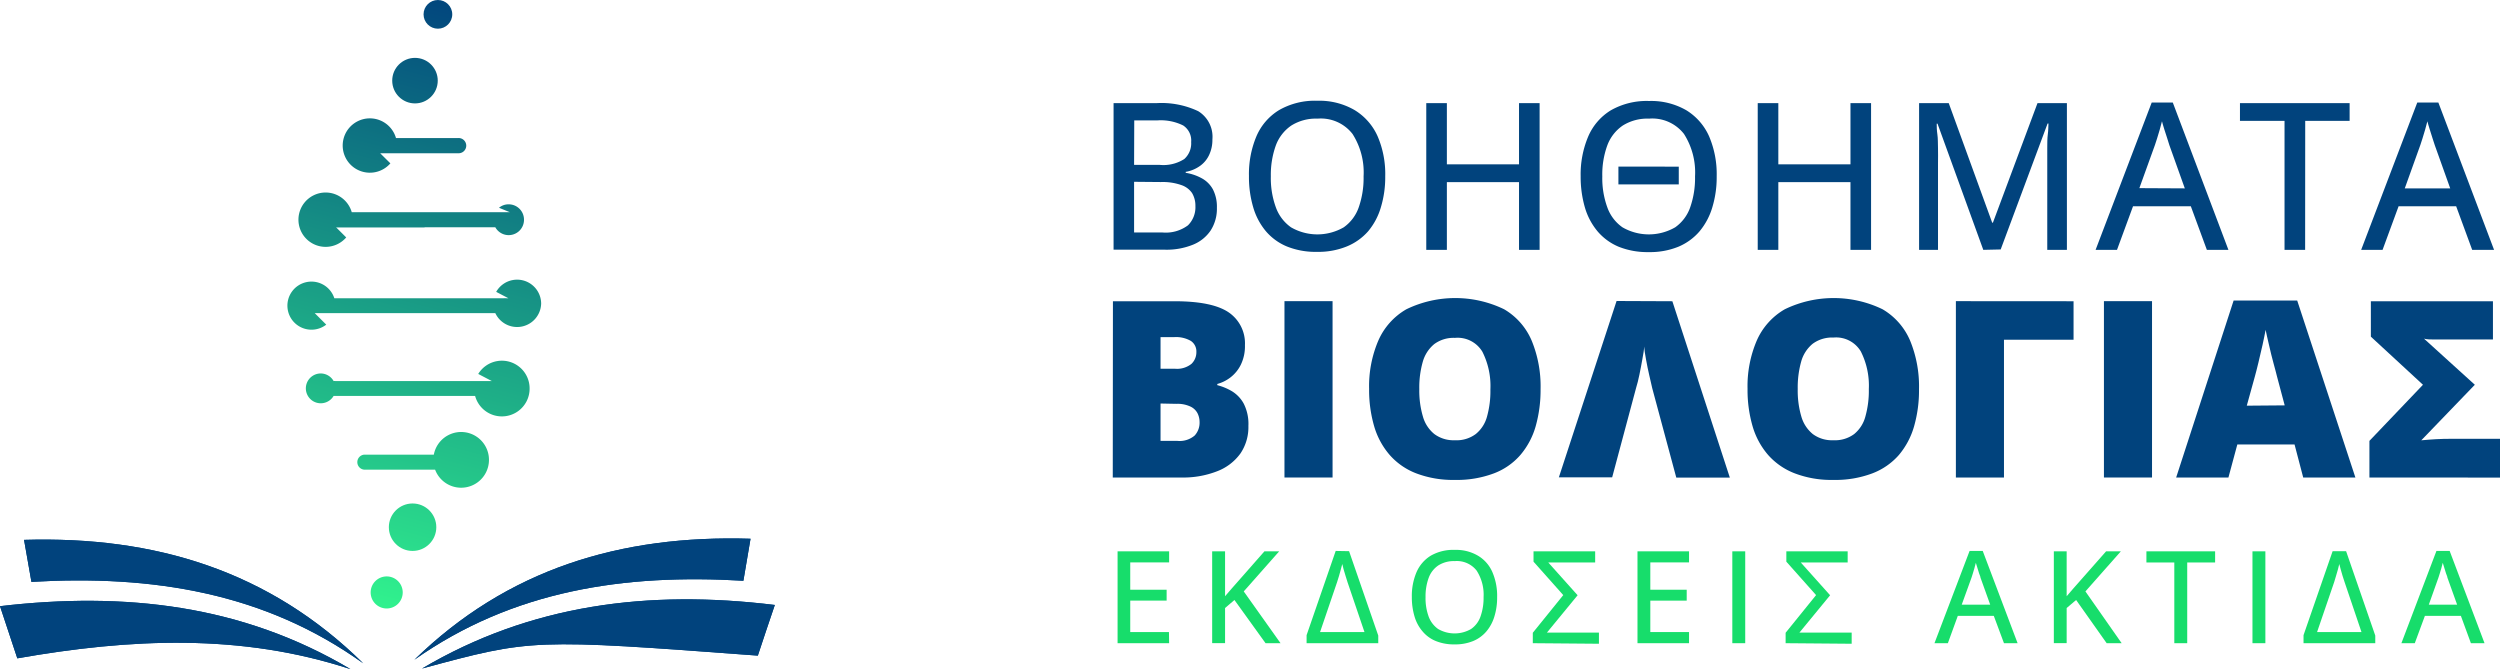 <svg id="Layer_1" data-name="Layer 1" xmlns="http://www.w3.org/2000/svg" xmlns:xlink="http://www.w3.org/1999/xlink" viewBox="0 0 311.88 83.48"><defs><style>.cls-1{fill:#01437d;}.cls-2{fill:url(#linear-gradient);}.cls-3{fill:url(#linear-gradient-2);}.cls-4{fill:url(#linear-gradient-3);}.cls-5{fill:url(#linear-gradient-4);}.cls-6{fill:url(#linear-gradient-5);}.cls-7{fill:url(#linear-gradient-6);}.cls-8{fill:url(#linear-gradient-7);}.cls-9{fill:url(#linear-gradient-8);}.cls-10{fill:url(#linear-gradient-9);}.cls-11{fill:url(#linear-gradient-10);}.cls-12{fill:url(#linear-gradient-11);}.cls-13{fill:url(#linear-gradient-12);}.cls-14{fill:url(#linear-gradient-13);}.cls-15{fill:url(#linear-gradient-16);}.cls-16{fill:url(#linear-gradient-17);}.cls-17{fill:url(#linear-gradient-18);}.cls-18{fill:#17dd6b;}</style><linearGradient id="linear-gradient" x1="34.82" y1="77.49" x2="55.47" y2="-1.42" gradientTransform="translate(0 0)" gradientUnits="userSpaceOnUse"><stop offset="0" stop-color="#31f48e"/><stop offset="1" stop-color="#01437d"/></linearGradient><linearGradient id="linear-gradient-2" x1="34.56" y1="75.83" x2="55.21" y2="-3.08" xlink:href="#linear-gradient"/><linearGradient id="linear-gradient-3" x1="38.43" y1="76.57" x2="59.08" y2="-2.34" xlink:href="#linear-gradient"/><linearGradient id="linear-gradient-4" x1="30.82" y1="74.58" x2="51.46" y2="-4.33" xlink:href="#linear-gradient"/><linearGradient id="linear-gradient-5" x1="48.05" y1="78.82" x2="68.7" y2="-0.09" xlink:href="#linear-gradient"/><linearGradient id="linear-gradient-6" x1="51.21" y1="79.92" x2="71.86" y2="1.01" xlink:href="#linear-gradient"/><linearGradient id="linear-gradient-7" x1="48.57" y1="79.23" x2="69.22" y2="0.32" xlink:href="#linear-gradient"/><linearGradient id="linear-gradient-8" x1="47.21" y1="78.87" x2="67.86" y2="-0.04" xlink:href="#linear-gradient"/><linearGradient id="linear-gradient-9" x1="36.37" y1="76.03" x2="57.01" y2="-2.88" xlink:href="#linear-gradient"/><linearGradient id="linear-gradient-10" x1="47.39" y1="78.92" x2="68.03" y2="0.01" xlink:href="#linear-gradient"/><linearGradient id="linear-gradient-11" x1="35.07" y1="75.69" x2="55.72" y2="-3.22" xlink:href="#linear-gradient"/><linearGradient id="linear-gradient-12" x1="44.24" y1="78.09" x2="64.88" y2="-0.82" xlink:href="#linear-gradient"/><linearGradient id="linear-gradient-13" x1="35.35" y1="75.77" x2="56" y2="-3.14" xlink:href="#linear-gradient"/><linearGradient id="linear-gradient-16" x1="41.39" y1="77.35" x2="62.04" y2="-1.56" xlink:href="#linear-gradient"/><linearGradient id="linear-gradient-17" x1="44.37" y1="78.13" x2="65.01" y2="-0.78" xlink:href="#linear-gradient"/><linearGradient id="linear-gradient-18" x1="47.45" y1="76.81" x2="68.1" y2="-2.1" xlink:href="#linear-gradient"/></defs><path class="cls-1" d="M52.65,83.4c13.72-3.71,13.72-3.71,41.9-1.61.65-2,1.32-4,2.12-6.32C80.86,73.54,66.18,75.41,52.65,83.4ZM2.16,82.13C16.29,79.64,30.1,79,43.73,83.48,30.22,75.46,15.61,73.8,0,75.62Zm49.53.18C64,73.63,77.92,71.57,92.74,72.45l.89-5.24C77.42,66.71,63.29,71,51.69,82.31ZM3.92,72.59C19,71.71,33,73.92,45.3,82.75,33.59,71.22,19.35,66.86,3,67.35Z"/><path class="cls-1" d="M52.65,83.4c13.53-8,28.21-9.86,44-7.93-.8,2.37-1.47,4.37-2.12,6.32C66.37,79.69,66.37,79.69,52.65,83.4Z"/><path class="cls-1" d="M2.16,82.13,0,75.62c15.61-1.82,30.22-.16,43.73,7.86C30.1,79,16.29,79.64,2.16,82.13Z"/><path class="cls-1" d="M51.69,82.31C63.29,71,77.42,66.71,93.63,67.21l-.89,5.24C77.92,71.57,64,73.63,51.69,82.31Z"/><path class="cls-1" d="M3.92,72.59,3,67.35c16.37-.49,30.61,3.87,42.32,15.4C33,73.92,19,71.71,3.92,72.59Z"/><circle class="cls-2" cx="54.63" cy="1.79" r="1.79"/><circle class="cls-3" cx="51.77" cy="10.06" r="2.84"/><path class="cls-4" d="M65.37,27.41a1.91,1.91,0,0,1-3.58.94H52.93l.08,0H41.92l0,0,1.27,1.27a3.39,3.39,0,1,1,.69-3.15H63.6l-1.35-.55a1.85,1.85,0,0,1,1.21-.43A1.91,1.91,0,0,1,65.37,27.41Z"/><path class="cls-5" d="M43.92,28.32a0,0,0,0,1,0,0H42l0,0Z"/><circle class="cls-6" cx="51.47" cy="65.77" r="2.96"/><path class="cls-7" d="M63.14,37.24H61.61s0,0,0,0h1.21A1,1,0,0,1,63.14,37.24Z"/><path class="cls-8" d="M63,26.48h0Z"/><path class="cls-9" d="M61,57.37a3.47,3.47,0,0,1-6.72,1.22H45.42a.94.94,0,0,1,0-1.87h8.7a3.47,3.47,0,0,1,6.88.65Z"/><path class="cls-10" d="M50.34,39.05h0Z"/><path class="cls-11" d="M63.14,37.24H61.61l-8.16,0h9.38A1,1,0,0,1,63.14,37.24Z"/><polygon class="cls-12" points="53.01 28.32 52.93 28.35 41.95 28.35 41.92 28.32 53.01 28.32"/><path class="cls-13" d="M63,26.48h0Z"/><path class="cls-14" d="M57.23,19.12h-7.8a0,0,0,0,0,0,0h-2l1.27,1.26a3.39,3.39,0,1,1,.7-3.16h7.8A.94.94,0,0,1,57.23,19.12Z"/><polygon class="cls-12" points="53.01 28.32 52.93 28.35 41.95 28.35 41.92 28.32 53.01 28.32"/><path class="cls-10" d="M50.34,39.05h0Z"/><path class="cls-15" d="M67.51,37.86a3,3,0,0,1-5.72,1.2H39.26l1.44,1.44a3,3,0,0,1-1.84.63,3,3,0,1,1,2.85-3.92H53.45l8.16,0h1.82l-1.53-.8a3,3,0,0,1,5.61,1.42Z"/><path class="cls-16" d="M66.07,48.45a3.46,3.46,0,0,1-6.8.94H41.86a.93.93,0,0,1-.24,0h0A1.86,1.86,0,1,1,40,46.59a1.85,1.85,0,0,1,1.62.95.93.93,0,0,1,.24,0h19.5l-1.7-.89a3.46,3.46,0,0,1,6.41,1.83Z"/><path class="cls-17" d="M50.24,73.91a2,2,0,1,1-2-2A2,2,0,0,1,50.24,73.91Z"/><path class="cls-11" d="M63.14,37.24H61.61l-8.16,0h9.38A1,1,0,0,1,63.14,37.24Z"/><path class="cls-13" d="M63,26.48h0Z"/><path class="cls-1" d="M138.92,12.87h5.31a10.71,10.71,0,0,1,5.25,1,3.74,3.74,0,0,1,1.77,3.52,4.42,4.42,0,0,1-.39,1.9,3.48,3.48,0,0,1-1.13,1.39,4.31,4.31,0,0,1-1.81.76v.12a6.13,6.13,0,0,1,2,.68,3.48,3.48,0,0,1,1.39,1.38,4.72,4.72,0,0,1,.5,2.3,5,5,0,0,1-.79,2.85,4.83,4.83,0,0,1-2.23,1.77,8.74,8.74,0,0,1-3.44.61h-6.43Zm2.56,7.7h3.2a4.84,4.84,0,0,0,3.06-.73,2.62,2.62,0,0,0,.86-2.12,2.24,2.24,0,0,0-1-2.07,6.29,6.29,0,0,0-3.22-.63h-2.88Zm0,2.11V29H145a4.62,4.62,0,0,0,3.2-.89,3.16,3.16,0,0,0,.93-2.39,3.08,3.08,0,0,0-.42-1.64,2.64,2.64,0,0,0-1.36-1,7,7,0,0,0-2.53-.37Z"/><path class="cls-1" d="M172.81,22a12.88,12.88,0,0,1-.54,3.85,8.27,8.27,0,0,1-1.59,3A7.12,7.12,0,0,1,168,30.75a9.4,9.4,0,0,1-3.7.67,9.55,9.55,0,0,1-3.75-.67,6.92,6.92,0,0,1-2.65-1.93,8.21,8.21,0,0,1-1.57-3,13.35,13.35,0,0,1-.52-3.86,12.15,12.15,0,0,1,.92-4.93,7.07,7.07,0,0,1,2.83-3.29,8.92,8.92,0,0,1,4.77-1.17A8.73,8.73,0,0,1,169,13.74,7.27,7.27,0,0,1,171.86,17,11.88,11.88,0,0,1,172.81,22Zm-14.27,0a10.61,10.61,0,0,0,.62,3.85,5.18,5.18,0,0,0,1.9,2.51,6.57,6.57,0,0,0,6.57,0,5.09,5.09,0,0,0,1.88-2.51,11.08,11.08,0,0,0,.6-3.85,8.91,8.91,0,0,0-1.38-5.29,5,5,0,0,0-4.36-1.91,5.77,5.77,0,0,0-3.29.87,5.18,5.18,0,0,0-1.92,2.48A10.83,10.83,0,0,0,158.54,22Z"/><path class="cls-1" d="M192.07,31.17H189.5V22.72h-9v8.45h-2.57V12.87h2.57V20.5h9V12.87h2.57Z"/><path class="cls-1" d="M214.16,22a12.88,12.88,0,0,1-.54,3.85,8.43,8.43,0,0,1-1.59,3,7.08,7.08,0,0,1-2.65,1.93,9.36,9.36,0,0,1-3.7.67,9.62,9.62,0,0,1-3.75-.67,7,7,0,0,1-2.64-1.93,8.23,8.23,0,0,1-1.58-3,13.7,13.7,0,0,1-.52-3.86,12.15,12.15,0,0,1,.93-4.93,7.1,7.1,0,0,1,2.82-3.29,9,9,0,0,1,4.78-1.17,8.75,8.75,0,0,1,4.66,1.16A7.27,7.27,0,0,1,213.21,17,12,12,0,0,1,214.16,22Zm-14.27,0a10.61,10.61,0,0,0,.62,3.85,5.12,5.12,0,0,0,1.9,2.51,6.57,6.57,0,0,0,6.57,0,5.09,5.09,0,0,0,1.88-2.51,11.08,11.08,0,0,0,.6-3.85,8.91,8.91,0,0,0-1.38-5.29,5,5,0,0,0-4.36-1.91,5.77,5.77,0,0,0-3.29.87,5.18,5.18,0,0,0-1.92,2.48A10.61,10.61,0,0,0,199.89,22Zm9.54-1.21V23H201.9V20.78Z"/><path class="cls-1" d="M233.42,31.17h-2.57V22.72h-9v8.45h-2.57V12.87h2.57V20.5h9V12.87h2.57Z"/><path class="cls-1" d="M247.42,31.17l-5.71-15.74h-.1c0,.35,0,.78.08,1.32s.06,1.13.08,1.76,0,1.25,0,1.86v10.8h-2.36V12.87h3.7l5.42,14.91h.09l5.56-14.91h3.67v18.3H255.4v-11c0-.56,0-1.13,0-1.73s0-1.16.07-1.7.06-1,.08-1.33h-.11l-5.85,15.71Z"/><path class="cls-1" d="M275.31,31.17l-2-5.44H266.1l-2,5.44h-2.67l7-18.38h2.63L278,31.17Zm-2.75-7.67-1.93-5.4c-.05-.18-.14-.46-.26-.83s-.25-.74-.37-1.14-.22-.71-.29-1c-.08.34-.18.7-.29,1.08s-.21.73-.32,1.06-.19.6-.26.8l-1.95,5.4Z"/><path class="cls-1" d="M287.57,31.17H285V15.08h-5.56V12.87h13.68v2.21h-5.54Z"/><path class="cls-1" d="M308.41,31.17l-2-5.44h-7.18l-2,5.44h-2.67l7-18.38h2.63l6.95,18.38Zm-2.74-7.67-1.93-5.4-.27-.83q-.18-.54-.36-1.14c-.12-.39-.22-.71-.29-1-.09.34-.18.7-.29,1.08s-.22.73-.32,1.06-.19.6-.26.8L300,23.5Z"/><path class="cls-1" d="M138.84,37.58h7.67c3.18,0,5.44.47,6.8,1.41a4.67,4.67,0,0,1,2,4.06,5.29,5.29,0,0,1-.52,2.46,4.52,4.52,0,0,1-1.31,1.59,4.71,4.71,0,0,1-1.62.8v.15a7.06,7.06,0,0,1,1.8.74,4.12,4.12,0,0,1,1.49,1.55,5.56,5.56,0,0,1,.59,2.79,5.85,5.85,0,0,1-1,3.45,6.37,6.37,0,0,1-2.9,2.21,11.59,11.59,0,0,1-4.46.78h-8.56ZM144.78,46h1.79a2.87,2.87,0,0,0,2.07-.61,2,2,0,0,0,.61-1.48,1.57,1.57,0,0,0-.69-1.38,3.7,3.7,0,0,0-2.11-.47h-1.67Zm0,4.34V55h2.09a2.88,2.88,0,0,0,2.17-.67,2.36,2.36,0,0,0,.61-1.68,2.47,2.47,0,0,0-.26-1.1,1.9,1.9,0,0,0-.9-.84,3.79,3.79,0,0,0-1.74-.33Z"/><path class="cls-1" d="M160.24,59.57v-22h6v22Z"/><path class="cls-1" d="M192.19,48.54a16.69,16.69,0,0,1-.61,4.63,9.53,9.53,0,0,1-1.91,3.59,8.22,8.22,0,0,1-3.32,2.3,13.08,13.08,0,0,1-4.86.81,12.88,12.88,0,0,1-4.79-.81,8.4,8.4,0,0,1-3.33-2.3,9.53,9.53,0,0,1-1.94-3.58,16.18,16.18,0,0,1-.63-4.67,14.44,14.44,0,0,1,1.14-6,8.38,8.38,0,0,1,3.51-3.93,14,14,0,0,1,12.19,0,8.28,8.28,0,0,1,3.45,3.94A15,15,0,0,1,192.19,48.54Zm-15.13,0a11.43,11.43,0,0,0,.45,3.42,4.3,4.3,0,0,0,1.43,2.19,4,4,0,0,0,2.55.77,4,4,0,0,0,2.61-.77A4.2,4.2,0,0,0,185.5,52a11.82,11.82,0,0,0,.43-3.42,9.47,9.47,0,0,0-1-4.7,3.6,3.6,0,0,0-3.42-1.73,4.06,4.06,0,0,0-2.59.78,4.39,4.39,0,0,0-1.43,2.22A11.66,11.66,0,0,0,177.06,48.54Z"/><path class="cls-1" d="M208.63,37.58l7.17,22h-6.68l-3-11.15c-.1-.42-.22-1-.37-1.61s-.28-1.32-.41-2-.2-1.19-.23-1.59c0,.4-.11.92-.22,1.57s-.24,1.29-.37,1.94-.27,1.18-.4,1.6l-3,11.21h-6.65l7.2-22Z"/><path class="cls-1" d="M239.4,48.54a16.32,16.32,0,0,1-.61,4.63,9.66,9.66,0,0,1-1.9,3.59,8.33,8.33,0,0,1-3.33,2.3,13.06,13.06,0,0,1-4.85.81,12.81,12.81,0,0,1-4.79-.81,8.5,8.5,0,0,1-3.34-2.3,9.53,9.53,0,0,1-1.94-3.58,16.18,16.18,0,0,1-.63-4.67,14.44,14.44,0,0,1,1.14-6,8.38,8.38,0,0,1,3.51-3.93,14,14,0,0,1,12.19,0,8.28,8.28,0,0,1,3.45,3.94A15,15,0,0,1,239.4,48.54Zm-15.13,0a11.43,11.43,0,0,0,.45,3.42,4.36,4.36,0,0,0,1.43,2.19,4,4,0,0,0,2.56.77,4,4,0,0,0,2.6-.77,4.2,4.2,0,0,0,1.4-2.19,11.82,11.82,0,0,0,.43-3.42,9.47,9.47,0,0,0-1-4.7,3.59,3.59,0,0,0-3.41-1.73,4.07,4.07,0,0,0-2.6.78,4.39,4.39,0,0,0-1.43,2.22A12,12,0,0,0,224.27,48.54Z"/><path class="cls-1" d="M258.68,37.58v4.8H250V59.57h-6v-22Z"/><path class="cls-1" d="M262.47,59.57v-22h6v22Z"/><path class="cls-1" d="M287.33,59.57l-1.08-4.12h-7.14L278,59.57h-6.52l7.17-22.08h7.93l7.26,22.08Zm-2.31-9L284.07,47c-.1-.39-.25-1-.44-1.67s-.38-1.48-.56-2.26-.33-1.41-.43-1.92c-.09.51-.22,1.12-.38,1.86s-.34,1.47-.51,2.19-.33,1.32-.46,1.8l-1,3.61Z"/><path class="cls-1" d="M295.59,59.57V55L302.27,48l-6.5-6V37.58H311v4.77h-6.25l-1.15,0c-.39,0-.79,0-1.2-.1L308.74,48l-6.68,6.93c.66-.06,1.27-.11,1.83-.14s1.22-.05,2-.05h6v4.84Z"/><path class="cls-18" d="M145.85,80.24h-6.43V68.78h6.43v1.38H141v3.41h4.54v1.36H141v3.92h4.83Z"/><path class="cls-18" d="M159.75,80.24h-1.87L154,74.85l-1.17,1v4.38h-1.61V68.78h1.61v5.6l.81-.94.82-.93,3.28-3.73h1.84l-4.42,5Z"/><path class="cls-18" d="M168.3,68.76l3.64,10.53v.95H163v-1l3.63-10.51Zm1.92,10.09-2.11-6.21c-.08-.25-.17-.52-.25-.8s-.17-.54-.24-.8-.13-.49-.17-.68l-.18.68c-.06.26-.14.52-.22.79s-.16.53-.24.77l-2.13,6.25Z"/><path class="cls-18" d="M186.77,74.49a7.88,7.88,0,0,1-.34,2.41,5.17,5.17,0,0,1-1,1.87,4.35,4.35,0,0,1-1.65,1.2,5.9,5.9,0,0,1-2.32.42,6,6,0,0,1-2.34-.42,4.23,4.23,0,0,1-1.66-1.21,5,5,0,0,1-1-1.87,8.31,8.31,0,0,1-.33-2.41,7.57,7.57,0,0,1,.58-3.09,4.51,4.51,0,0,1,1.77-2.06,5.59,5.59,0,0,1,3-.73,5.37,5.37,0,0,1,2.91.73,4.44,4.44,0,0,1,1.77,2A7.47,7.47,0,0,1,186.77,74.49Zm-8.93,0a6.7,6.7,0,0,0,.38,2.41,3.29,3.29,0,0,0,1.19,1.57,4.11,4.11,0,0,0,4.11,0,3.15,3.15,0,0,0,1.18-1.57,6.93,6.93,0,0,0,.38-2.41,5.54,5.54,0,0,0-.87-3.31A3.13,3.13,0,0,0,181.49,70a3.6,3.6,0,0,0-2.06.54,3.19,3.19,0,0,0-1.2,1.55A6.69,6.69,0,0,0,177.84,74.49Z"/><path class="cls-18" d="M191.22,80.24v-1.3l3.8-4.7-3.71-4.17V68.78H199v1.39h-5.3l-.55,0,3.66,4.09-3.83,4.66,1.16,0h5.33v1.39Z"/><path class="cls-18" d="M210.71,80.24h-6.43V68.78h6.43v1.38h-4.83v3.41h4.54v1.36h-4.54v3.92h4.83Z"/><path class="cls-18" d="M216.11,80.24V68.78h1.61V80.24Z"/><path class="cls-18" d="M222.76,80.24v-1.3l3.8-4.7-3.71-4.17V68.78h7.65v1.39h-5.3l-.55,0,3.66,4.09-3.83,4.66,1.16,0H231v1.39Z"/><path class="cls-18" d="M250,80.24l-1.27-3.41h-4.49L243,80.24h-1.67l4.38-11.51h1.64l4.35,11.51Zm-1.72-4.81-1.21-3.37c0-.12-.09-.29-.17-.52s-.15-.47-.22-.71-.14-.45-.19-.62c-.05.22-.11.44-.18.68s-.13.46-.2.67-.12.37-.16.5l-1.22,3.37Z"/><path class="cls-18" d="M264.68,80.24h-1.87L259,74.85l-1.18,1v4.38h-1.6V68.78h1.6v5.6l.81-.94.82-.93,3.29-3.73h1.84l-4.42,5Z"/><path class="cls-18" d="M272.86,80.24h-1.61V70.17h-3.48V68.78h8.57v1.39h-3.48Z"/><path class="cls-18" d="M281,80.24V68.78h1.61V80.24Z"/><path class="cls-18" d="M292.68,68.76l3.64,10.53v.95h-8.95v-1L291,68.76Zm1.92,10.09-2.1-6.21c-.09-.25-.17-.52-.26-.8s-.16-.54-.23-.8l-.18-.68c-.05.19-.1.42-.17.68s-.14.52-.23.79l-.23.77-2.14,6.25Z"/><path class="cls-18" d="M308.25,80.24,307,76.83h-4.49l-1.26,3.41h-1.67l4.37-11.51h1.65l4.35,11.51Zm-1.72-4.81-1.21-3.37c0-.12-.09-.29-.17-.52s-.15-.47-.22-.71-.14-.45-.19-.62c-.05.22-.11.44-.18.68s-.13.46-.2.67-.12.37-.16.5L303,75.43Z"/></svg>
